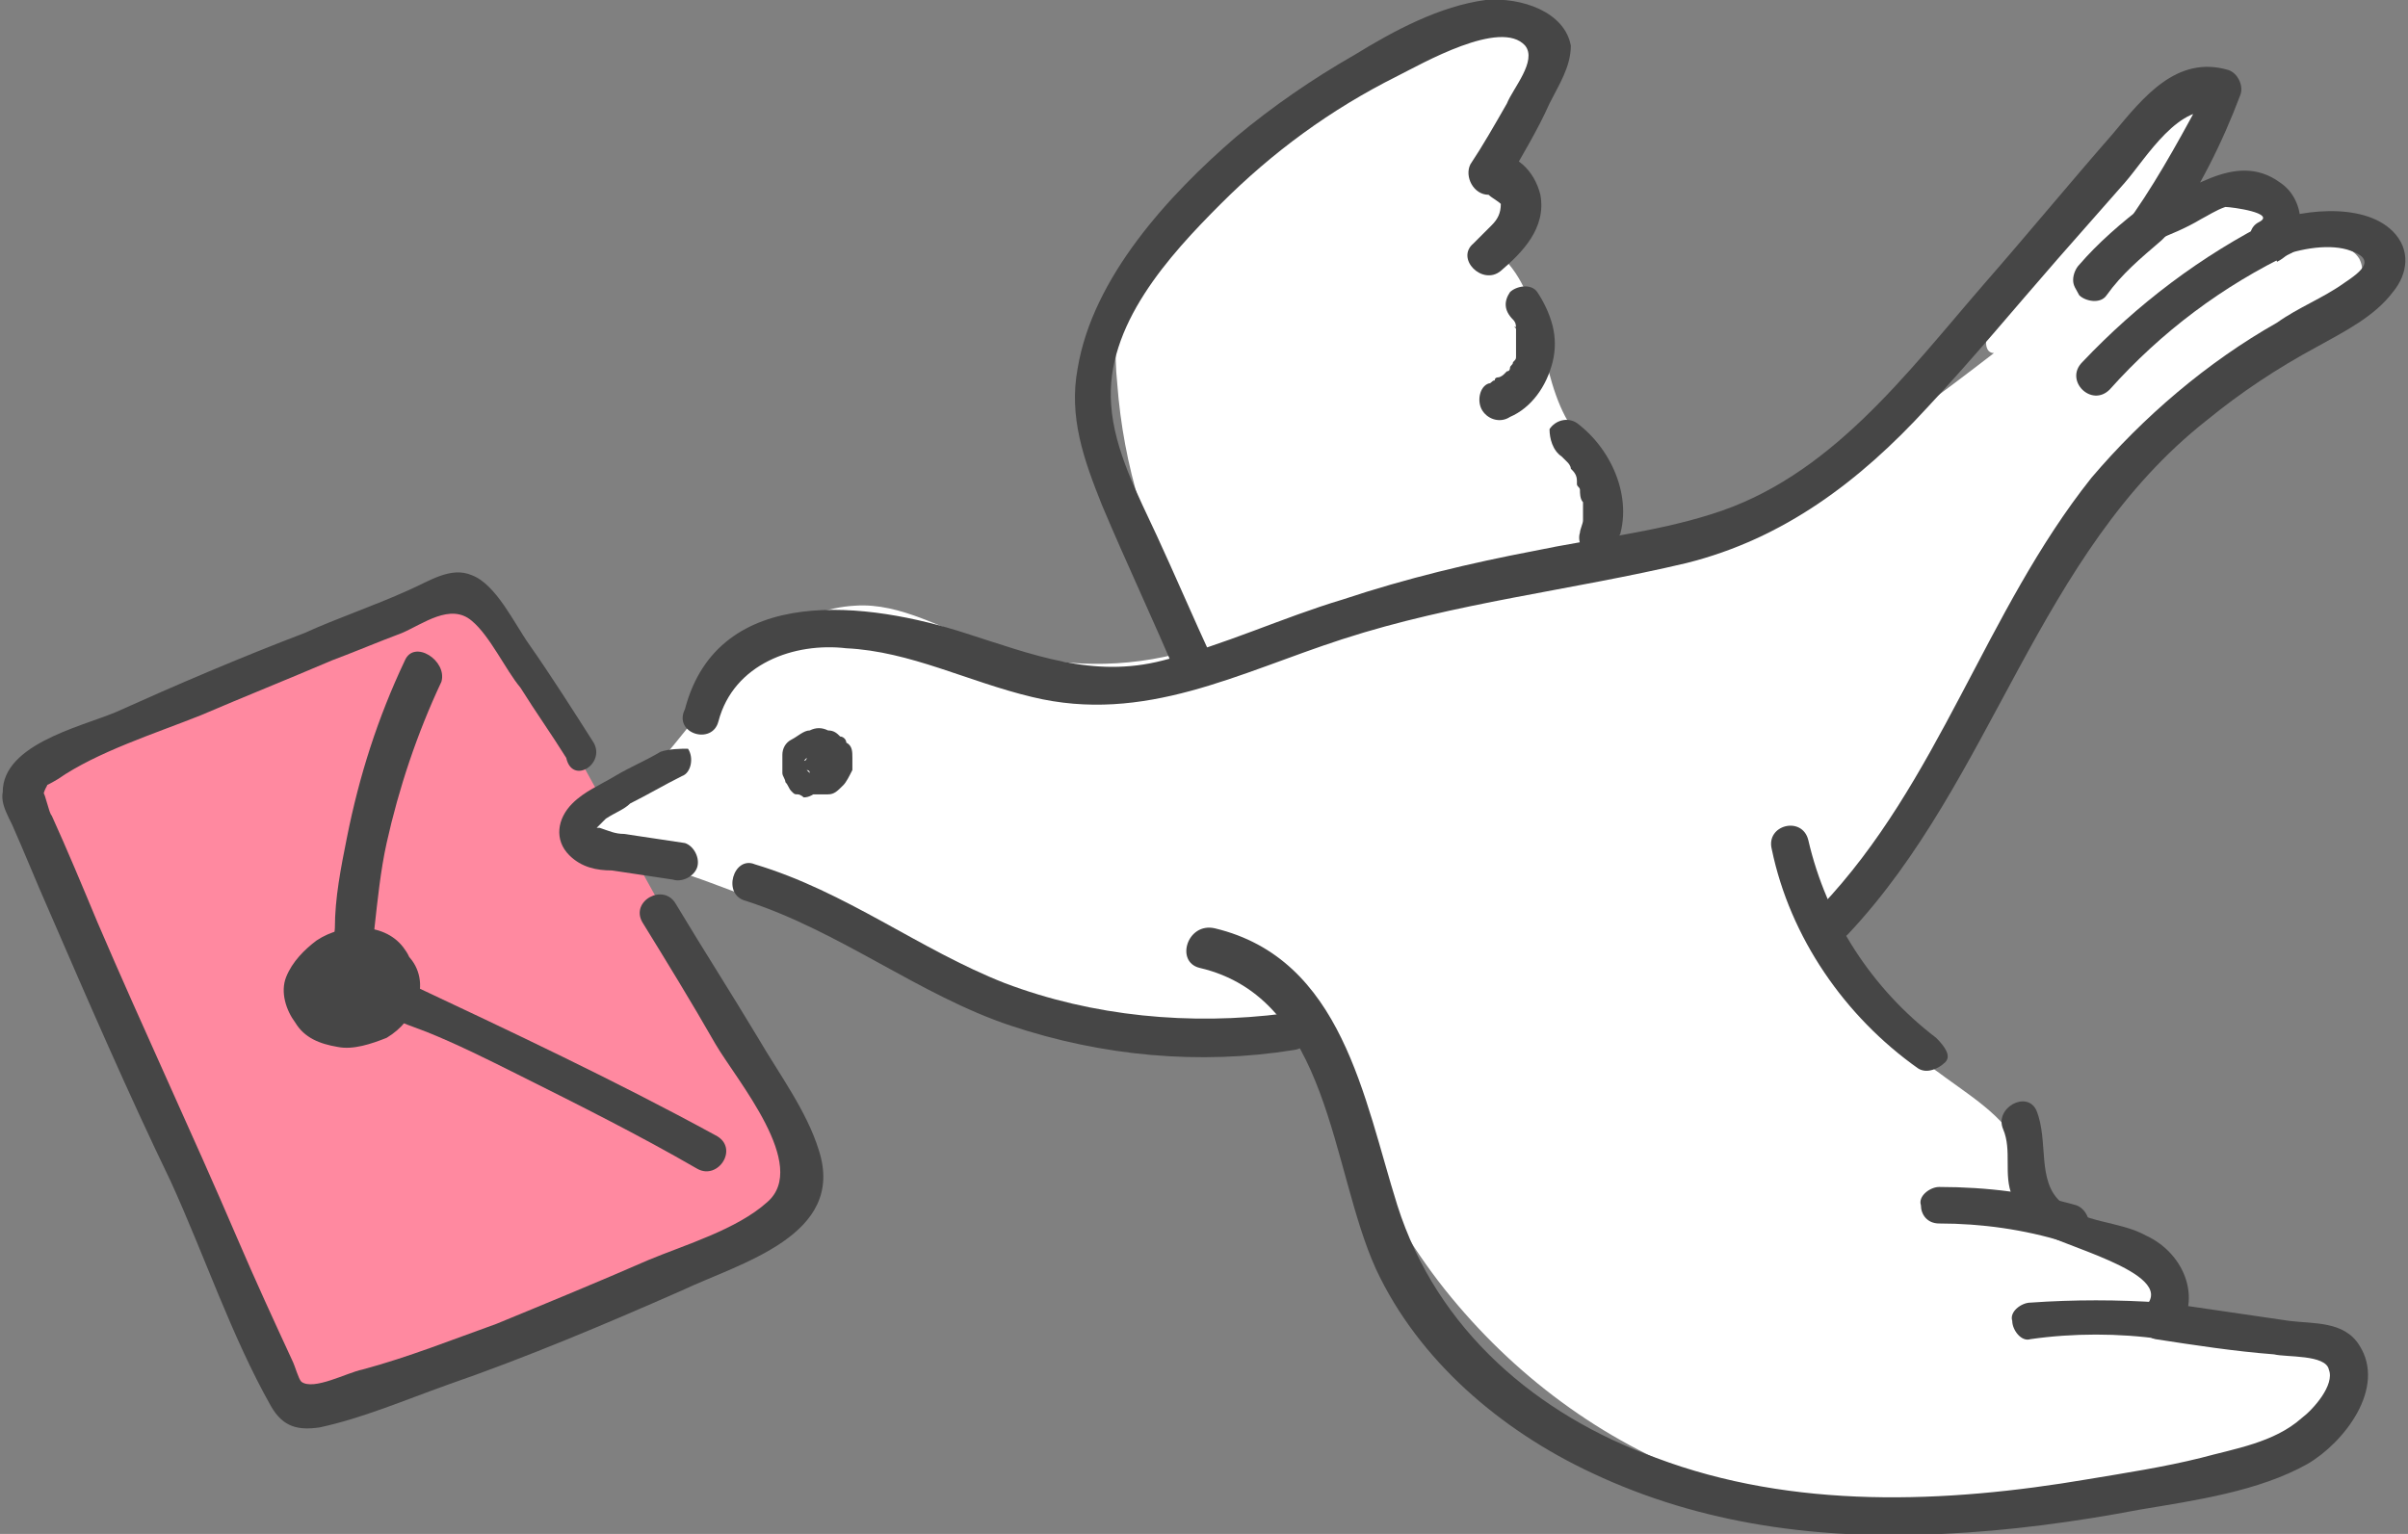 <?xml version="1.0" encoding="utf-8"?>
<!-- Generator: Adobe Illustrator 24.2.1, SVG Export Plug-In . SVG Version: 6.00 Build 0)  -->
<svg version="1.1" id="レイヤー_1" xmlns="http://www.w3.org/2000/svg" xmlns:xlink="http://www.w3.org/1999/xlink" x="0px"
	 y="0px" viewBox="0 0 79.1 50.4" style="enable-background:new 0 0 79.1 50.4;" xml:space="preserve">
<rect x="0" y="0" width="79.1" height="50.4" fill="#808080" stroke="none"/>
<style type="text/css">
	.st0{fill:#FF89A0;stroke:#FF89A0;stroke-width:0.458;stroke-linejoin:round;stroke-miterlimit:10;}
	.st1{fill:#FFFFFF;}
	.st2{fill:#464646;}
</style>
<g>
	<path class="st0" d="M1.1,25.7c2.5,6.7,5.2,13.4,8.3,19.9c0.2,0.3,0.3,0.7,0.7,0.8c0.3,0.1,0.5,0,0.8-0.1c4.3-1.8,8.6-3.6,12.9-5.3
		c0.9-0.4,2.3-1,2.3-2c0-0.7-0.3-1.3-0.6-1.9c-2.8-5.1-5.6-10.1-8.4-15.2c-0.3-0.5-0.6-1-1-1.4c-1.9-1.8-4.1,0.4-5.9,1.2
		C9.4,22,1.1,25.6,1.1,25.7z"/>
	<path class="st1" d="M71.6,43.3c-0.3-1.7-2-2.8-3.6-3.2c-0.5-0.1-1-0.2-1.3-0.7c-0.2-0.3-0.2-0.7-0.2-1.1c-0.2-1.3-1.5-2.1-2.6-2.9
		c-1.3-1-3.6-2-3.6-4c0-1.2,1.4-2.9,2-4c0.8-1.4,1.6-2.9,2.4-4.3c0.7-1.3,1.5-2.7,2.3-3.9c2.4-3.6,5.6-6.6,9.3-8.7
		c0.7-0.4,1.6-1.2,1.2-2c-0.5-0.8-1.9-0.3-2.6-1c-0.2-0.2-0.3-0.6-0.5-0.8c-0.4-0.5-1.1-0.7-1.7-0.5c-0.6,0.1-1.2,0.5-1.7,0.9
		c0.6-1.3,1-2.6,1.2-4c-3.1,1.6-5.6,4.4-6.9,7.8c-0.1,0.3-0.1,0.7,0.2,0.7C62,14.3,58.3,17,54,17.8c-0.3,0.1-0.6,0.1-0.7-0.1
		c-0.2-0.2-0.1-0.5-0.1-0.8c0-1.1-1-1.9-1.6-2.9c-1.1-1.7-0.8-4.2-2.3-5.6c0.4-0.2,0.5-0.8,0.4-1.3s-0.4-1-0.4-1.5
		c0-1.5,2.1-2.6,1.6-3.9c-0.4-0.9-1.7-1-2.7-0.7c-3.9,1.1-7,4.1-9.8,6.9c-0.5,0.5-1,1-1.3,1.6c-0.5,0.9-0.5,2.1-0.4,3.1
		c0.2,2.7,1,5.3,2.3,7.6c0.2,0.3,0.4,0.7,0.2,1c-0.1,0.2-0.4,0.3-0.6,0.3c-2,0.5-4.2,0.4-6.1-0.3c-1.5-0.5-2.9-1.4-4.4-1.3
		c-1.9,0.1-3.4,1.4-4.6,2.9c-1.2,1.4-2.3,3.1-3.9,4c-0.3,0.2-0.6,0.4-0.6,0.7c0,0.4,0.4,0.6,0.7,0.7c0.8,0.2,1.6,0.2,2.4,0.4
		c0.8,0.2,1.7,0.6,2.6,0.9c1.4,0.4,2.9,0.7,4.2,1.4c1.2,0.6,2.3,1.3,3.7,1.8c2.7,0.9,5.6,1.1,8.4,1.2c0.6,0,1.3,0.1,1.9,0.3
		c1.5,0.6,1.6,2.8,2.1,4.1c0.7,1.6,1.7,3.2,2.9,4.6c2.3,2.7,5.3,4.8,8.7,5.9c4.5,1.4,9.4,1.1,14.1,0.5c1.1-0.2,2.3-0.3,3.4-0.8
		c1.7-0.8,3-2.4,3.4-4.2C75.4,43.9,73.5,43.6,71.6,43.3z"/>
	<g>
		<g>
			<path class="st2" d="M21.7,24.7c-0.5,0.3-1,0.5-1.5,0.8c-0.5,0.3-1,0.5-1.4,0.9c-0.5,0.5-0.6,1.2-0.1,1.7
				c0.4,0.4,0.9,0.5,1.4,0.5c0.7,0.1,1.3,0.2,2,0.3c0.3,0.1,0.7-0.1,0.8-0.4c0.1-0.3-0.1-0.7-0.4-0.8c-0.7-0.1-1.3-0.2-2-0.3
				c-0.3,0-0.5-0.1-0.8-0.2c-0.1,0,0.1,0.1,0,0c0,0,0,0-0.1,0c0.1,0.1,0.1,0.1,0,0c0,0,0,0,0,0c0-0.1,0,0,0,0c0,0,0-0.1,0-0.1
				c0,0.1,0,0.1,0,0.2c0,0,0-0.1,0-0.1c0,0.1,0,0.1,0,0c0-0.1,0-0.1,0,0c0,0,0,0,0.1-0.1c0,0,0.1-0.1,0.1-0.1
				c-0.1,0.1,0.1-0.1,0.1-0.1c0.3-0.2,0.6-0.3,0.8-0.5c0.6-0.3,1.1-0.6,1.7-0.9c0.3-0.1,0.4-0.6,0.2-0.9
				C22.4,24.6,22,24.6,21.7,24.7L21.7,24.7z"/>
		</g>
	</g>
	<g>
		<g>
			<path class="st2" d="M23.6,23.7c0.5-1.9,2.5-2.6,4.2-2.4c2.1,0.1,4,1.1,6.1,1.6c3.7,0.9,6.8-0.8,10.2-1.9
				c3.7-1.2,7.5-1.6,11.3-2.5c3.2-0.8,5.7-2.7,7.9-5.1c1.5-1.6,2.9-3.3,4.3-4.9c0.7-0.8,1.5-1.7,2.2-2.5c0.7-0.8,1.8-2.7,3.1-2.3
				c-0.1-0.3-0.3-0.5-0.4-0.8C71.8,4.2,71,5.7,70.1,7c-0.3,0.5,0.2,1.1,0.7,0.9c0.5-0.2,1-0.4,1.5-0.7c0.2-0.1,0.5-0.3,0.8-0.4
				c0.2,0,1.7,0.2,1.1,0.5c-0.6,0.3-0.2,1.4,0.5,1.2c0.7-0.3,1.7-0.5,2.4-0.3c1,0.3,0.5,0.7-0.1,1.1c-0.7,0.5-1.5,0.8-2.2,1.3
				c-2.3,1.3-4.4,3.1-6.1,5.1c-3.5,4.4-5,10-8.9,14.1c-0.6,0.6,0.3,1.5,0.9,0.9c4.8-5.1,6.2-12.5,11.8-16.9c1.1-0.9,2.3-1.7,3.6-2.4
				c0.9-0.5,1.9-1,2.5-1.8c0.5-0.6,0.6-1.4,0-2c-1-1-3.2-0.7-4.3-0.2c0.2,0.4,0.3,0.8,0.5,1.2c1-0.5,1-2,0.1-2.6
				c-1.5-1.1-3.1,0.4-4.5,0.9C70.7,7,71,7.3,71.2,7.7c1-1.4,1.8-3,2.4-4.6c0.1-0.3-0.1-0.7-0.4-0.8c-1.7-0.5-2.8,0.9-3.8,2.1
				c-1.4,1.6-2.8,3.3-4.2,4.9c-2.6,3-5.1,6.4-9,7.6c-1.9,0.6-3.9,0.8-5.8,1.2c-2.1,0.4-4.2,0.9-6.3,1.6c-2,0.6-3.9,1.5-5.9,2
				c-2.3,0.6-4.3-0.2-6.5-0.9c-3.1-1-8.1-1.7-9.2,2.5C22.1,24.1,23.4,24.5,23.6,23.7L23.6,23.7z"/>
		</g>
	</g>
	<g>
		<g>
			<path class="st2" d="M24.5,29.6c3.1,1,5.7,3.1,8.7,4.1c3,1,6.2,1.3,9.3,0.8c0.8-0.1,0.5-1.3-0.3-1.2c-3.1,0.4-6.3,0.1-9.2-1
				c-2.8-1.1-5.2-3-8.2-3.9C24.1,28.1,23.7,29.4,24.5,29.6L24.5,29.6z"/>
		</g>
	</g>
	<g>
		<g>
			<path class="st2" d="M63.6,34.1c-2.1-1.6-3.6-3.9-4.2-6.5c-0.2-0.8-1.4-0.5-1.2,0.3c0.6,2.9,2.4,5.5,4.8,7.2
				c0.3,0.2,0.7,0,0.9-0.2C64.1,34.7,63.9,34.4,63.6,34.1L63.6,34.1z"/>
		</g>
	</g>
	<g>
		<g>
			<path class="st2" d="M39.4,31.8c4.3,1,4.3,6.6,5.8,9.9c1.4,3,4.1,5.3,7.1,6.7c3.6,1.7,7.5,2.2,11.5,2c2.2-0.1,4.4-0.4,6.5-0.8
				c1.8-0.3,3.9-0.6,5.5-1.5c1.2-0.7,2.6-2.5,1.7-3.9c-0.5-0.8-1.5-0.7-2.3-0.8c-1.4-0.2-2.7-0.4-4.1-0.6c0.1,0.4,0.2,0.7,0.3,1.1
				c1-1.1,0.4-2.7-0.9-3.3c-0.9-0.5-2.1-0.4-2.8-1.1c-0.8-0.7-0.4-2-0.8-3c-0.3-0.7-1.4-0.1-1.1,0.6c0.3,0.7,0,1.5,0.3,2.2
				c0.2,0.4,0.5,0.8,0.8,1.1c0.6,0.5,4.6,1.4,3.6,2.5c-0.3,0.3-0.2,1,0.3,1.1c1.3,0.2,2.6,0.4,3.9,0.5c0.4,0.1,1.7,0,1.8,0.5
				c0.2,0.5-0.5,1.3-0.9,1.6c-0.9,0.8-2.2,1-3.3,1.3c-1.2,0.3-2.5,0.5-3.7,0.7c-4.7,0.8-9.7,1-14.2-0.7c-3.9-1.4-7.2-4.2-8.5-8.3
				c-1.1-3.5-1.8-8.1-6-9.1C39,30.3,38.6,31.6,39.4,31.8L39.4,31.8z"/>
		</g>
	</g>
	<g>
		<g>
			<path class="st2" d="M39.8,21.6c-0.6-1.3-1.2-2.7-1.8-4c-0.6-1.3-1.4-2.8-1.5-4.3c-0.2-2.6,1.9-4.9,3.6-6.6
				c1.7-1.7,3.6-3.1,5.8-4.2c0.8-0.4,3.4-1.9,4.2-1c0.4,0.5-0.4,1.4-0.6,1.9c-0.4,0.7-0.8,1.4-1.2,2c-0.2,0.4,0.1,1,0.6,1
				c0.1,0.1,0.3,0.2,0.4,0.3c0,0.3-0.1,0.5-0.3,0.7c-0.2,0.2-0.4,0.4-0.6,0.6c-0.6,0.5,0.3,1.4,0.9,0.9c0.7-0.6,1.5-1.4,1.3-2.5
				c-0.2-0.8-0.8-1.4-1.7-1.4c0.2,0.3,0.4,0.6,0.6,1c0.5-0.9,1-1.7,1.4-2.6c0.3-0.6,0.7-1.2,0.7-1.9C51.4,0.4,50-0.1,48.8,0
				c-1.5,0.2-3,1-4.3,1.8c-1.4,0.8-2.7,1.7-3.9,2.7c-2.2,1.9-4.7,4.6-5.2,7.6c-0.3,1.6,0.2,3,0.8,4.5c0.8,1.9,1.7,3.8,2.5,5.7
				C39,23,40.1,22.4,39.8,21.6L39.8,21.6z"/>
		</g>
	</g>
	<g>
		<g>
			<path class="st2" d="M49.7,10.5C49.5,10.3,49.7,10.5,49.7,10.5c0.1,0.1,0.1,0.2,0.1,0.3c-0.1-0.1,0-0.1,0,0c0,0,0,0.1,0,0.1
				c0,0.1,0,0.1,0,0.2c0,0.1,0-0.2,0,0c0,0,0,0.1,0,0.1c0,0.1,0,0.1,0,0.2c0,0,0,0.1,0,0.1c0,0.1,0-0.2,0,0c0,0.1,0,0.1,0,0.2
				c0,0.1,0,0.1-0.1,0.2c0,0-0.1,0.1,0,0c0-0.1,0,0,0,0c0,0.1-0.1,0.1-0.1,0.2c0,0,0,0.1-0.1,0.1c0,0-0.1,0.1,0,0c0.1-0.1,0,0,0,0
				c0,0-0.1,0.1-0.1,0.1c0,0-0.1,0.1-0.2,0.1c-0.1,0.1,0.1-0.1,0,0c0,0-0.1,0-0.1,0.1c-0.1,0-0.1,0.1-0.2,0.1
				c-0.3,0.1-0.4,0.6-0.2,0.9c0.2,0.3,0.6,0.4,0.9,0.2c0.7-0.3,1.2-1,1.4-1.8c0.1-0.4,0.1-0.8,0-1.2c-0.1-0.4-0.3-0.8-0.5-1.1
				c-0.2-0.3-0.7-0.2-0.9,0C49.4,9.9,49.4,10.2,49.7,10.5L49.7,10.5z"/>
		</g>
	</g>
	<g>
		<g>
			<path class="st2" d="M51.3,15C51.3,15,51.4,15.1,51.3,15C51.3,15,51.4,15,51.3,15c0.1,0.1,0.2,0.2,0.2,0.2c0,0,0.1,0.1,0.1,0.2
				c0,0,0.1,0.1,0,0c-0.1-0.1,0,0,0,0c0.1,0.1,0.2,0.2,0.2,0.4c0,0,0,0.1,0,0.1c0,0,0-0.1,0,0c0,0.1,0.1,0.1,0.1,0.2
				c0,0.1,0,0.3,0.1,0.4c0-0.1,0-0.1,0,0c0,0,0,0.1,0,0.1c0,0.1,0,0.1,0,0.2c0,0.1,0,0.2,0,0.2c0,0.1,0-0.2,0,0c0,0,0,0.1,0,0.1
				c0,0.1-0.1,0.3-0.1,0.4c-0.1,0.3,0.1,0.7,0.4,0.8c0.4,0.1,0.7-0.1,0.8-0.4c0.6-1.4-0.1-3.1-1.3-4c-0.3-0.2-0.7-0.1-0.9,0.2
				C50.9,14.4,51,14.8,51.3,15L51.3,15z"/>
		</g>
	</g>
	<g>
		<g>
			<path class="st2" d="M26.7,25.4C26.7,25.4,26.7,25.4,26.7,25.4c0,0,0.1,0.1,0.1,0.1C26.7,25.5,26.7,25.4,26.7,25.4
				C26.7,25.4,26.7,25.5,26.7,25.4c0,0,0-0.1,0-0.1C26.7,25.4,26.7,25.4,26.7,25.4c0,0,0-0.1,0-0.1C26.7,25.3,26.7,25.4,26.7,25.4
				c0,0,0-0.1,0-0.1C26.7,25.3,26.7,25.4,26.7,25.4c0,0,0-0.1,0-0.1C26.7,25.4,26.6,25.4,26.7,25.4C26.6,25.4,26.7,25.4,26.7,25.4
				C26.7,25.4,26.6,25.4,26.7,25.4C26.6,25.4,26.7,25.4,26.7,25.4c0,0-0.1,0-0.1,0C26.6,25.4,26.6,25.4,26.7,25.4c0,0-0.1,0-0.1,0
				C26.6,25.4,26.6,25.4,26.7,25.4c-0.1,0-0.1,0-0.2,0C26.5,25.4,26.6,25.4,26.7,25.4c-0.1,0-0.2,0-0.2-0.1c0,0,0.1,0,0.1,0.1
				c0,0-0.1-0.1-0.1-0.1c0,0,0,0,0.1,0.1c0,0-0.1-0.1-0.1-0.1c0,0,0,0.1,0,0.1c0-0.1,0-0.1-0.1-0.2c0,0,0,0.1,0,0.1
				c0-0.1,0-0.1,0-0.2c0,0,0,0.1,0,0.1c0-0.1,0-0.1,0-0.2c0,0,0,0.1,0,0.1c0-0.1,0-0.1,0.1-0.2c0,0,0,0.1-0.1,0.1
				c0,0,0.1-0.1,0.1-0.1c0,0,0,0.1-0.1,0.1c0,0,0.1-0.1,0.1-0.1c0,0-0.1,0-0.1,0c0.1,0,0.1,0,0.2-0.1c0,0-0.1,0-0.1,0
				c0.1,0,0.1,0,0.2,0c0,0-0.1,0-0.1,0c0.1,0,0.1,0,0.2,0c0,0-0.1,0-0.1,0c0.1,0,0.1,0,0.2,0.1c0,0-0.1,0-0.1-0.1
				c0,0,0.1,0.1,0.1,0.1c0,0-0.1-0.1-0.1-0.1c0,0,0.1,0.1,0.1,0.1c0,0-0.1-0.1-0.1-0.1c0,0.1,0,0.1,0.1,0.2c0,0,0-0.1,0-0.1
				c0,0.1,0,0.1,0,0.2c0,0,0-0.1,0-0.1c0,0.1,0,0.1,0,0.2c0,0,0-0.1,0-0.1C26.8,25.2,26.8,25.3,26.7,25.4c0.1-0.1,0.1-0.1,0.1-0.2
				C26.8,25.3,26.7,25.4,26.7,25.4c0.1,0,0.1-0.1,0.1-0.1C26.7,25.4,26.7,25.4,26.7,25.4C26.7,25.4,26.7,25.4,26.7,25.4
				c0,0-0.1,0-0.1,0C26.6,25.5,26.6,25.4,26.7,25.4c-0.1,0-0.1,0-0.2,0C26.5,25.5,26.6,25.5,26.7,25.4c-0.1,0-0.2,0-0.2,0
				C26.5,25.4,26.5,25.5,26.7,25.4c-0.1,0-0.2,0-0.2,0c0,0,0.1,0,0.1,0.1c0,0-0.1-0.1-0.1-0.1c0,0,0.1,0.1,0.1,0.1
				c0,0-0.1-0.1-0.1-0.1c0,0,0,0.1,0,0.1c0-0.1,0-0.1-0.1-0.2c0,0,0,0.1,0,0.1c0-0.1,0-0.1,0-0.2c0,0,0,0,0,0.1
				c0.1-0.2,0.1-0.3,0.2-0.5c-0.1,0.1-0.2,0.2-0.3,0.2c-0.1,0.1-0.1,0.1-0.1,0.2c0,0.1-0.1,0.2-0.1,0.2c0,0.2,0.1,0.3,0.2,0.5
				c0.1,0.1,0.3,0.2,0.5,0.2c0.1,0,0.1,0,0.2,0c0.1,0,0.2-0.1,0.3-0.2c0.1,0,0.1-0.1,0.2-0.1c0,0,0.1,0,0.1-0.1
				c0.2-0.1,0.2-0.3,0.2-0.5c0-0.2,0-0.4-0.1-0.5c0-0.1-0.1-0.2-0.2-0.2c-0.1-0.1-0.1-0.1-0.2-0.2c-0.2-0.1-0.3-0.1-0.5-0.2
				c-0.2,0-0.4,0-0.5,0.1c-0.2,0.1-0.3,0.2-0.4,0.4c-0.1,0.2-0.1,0.4-0.1,0.5c0,0.2,0.1,0.4,0.2,0.5c0.1,0.2,0.2,0.3,0.4,0.4
				c0.1,0,0.2,0.1,0.3,0.1c0.2,0,0.3,0,0.5,0c0.2,0,0.3-0.1,0.5-0.3c0.1-0.1,0.2-0.3,0.3-0.5c0,0,0-0.1,0-0.1c0-0.1,0-0.2,0-0.3
				c0-0.2,0-0.4-0.2-0.5c0-0.1-0.1-0.2-0.2-0.2c-0.1-0.1-0.2-0.2-0.4-0.2c-0.2-0.1-0.4-0.1-0.6,0c-0.2,0-0.4,0.2-0.6,0.3
				c-0.2,0.1-0.3,0.3-0.3,0.5c0,0,0,0.1,0,0.1c0,0.1,0,0.2,0,0.2c0,0.1,0,0.2,0,0.3c0,0.1,0.1,0.2,0.1,0.3c0.1,0.1,0.1,0.2,0.2,0.3
				c0.1,0.1,0.1,0.1,0.2,0.1c0.1,0,0.2,0.1,0.2,0.1c0.2,0,0.3-0.1,0.5-0.2c0.1-0.1,0.2-0.3,0.2-0.5c0-0.1,0-0.1,0-0.2
				C26.8,25.6,26.7,25.5,26.7,25.4L26.7,25.4z"/>
		</g>
	</g>
	<g>
		<g>
			<path class="st2" d="M74.7,7.2c-2.4,1.2-4.5,2.8-6.3,4.7c-0.6,0.6,0.3,1.5,0.9,0.9c1.7-1.9,3.7-3.4,6-4.5
				c0.3-0.2,0.4-0.6,0.2-0.9C75.4,7.1,75,7,74.7,7.2L74.7,7.2z"/>
		</g>
	</g>
	<g>
		<g>
			<path class="st2" d="M70.5,6.7c-0.8,0.6-1.6,1.3-2.2,2c-0.1,0.1-0.2,0.3-0.2,0.5c0,0.2,0.1,0.3,0.2,0.5c0.2,0.2,0.7,0.3,0.9,0
				C69.7,9,70.3,8.5,71,7.9c0,0-0.1,0.1-0.1,0.1C70.9,8,71,7.9,71.1,7.8c0.1-0.1,0.2-0.2,0.3-0.4c0-0.2,0-0.4-0.1-0.5
				C71.2,6.7,70.7,6.5,70.5,6.7L70.5,6.7z"/>
		</g>
	</g>
	<g>
		<g>
			<path class="st2" d="M19.5,24.4c-0.7-1.1-1.4-2.2-2.1-3.2c-0.5-0.7-1.1-2-1.9-2.3c-0.7-0.3-1.4,0.2-2.1,0.5
				c-1.1,0.5-2.3,0.9-3.4,1.4c-2.1,0.8-4.2,1.7-6.2,2.6c-1.2,0.5-3.9,1.1-3.7,2.8c0.1-0.2,0.1-0.4,0.2-0.6c-0.4,0.5-0.2,0.9,0.1,1.5
				c0.4,0.9,0.8,1.9,1.2,2.8c1.3,3,2.6,6,4,8.9c1.1,2.4,2,5.1,3.3,7.4c0.4,0.7,0.9,0.8,1.6,0.7c1.4-0.3,2.8-0.9,4.2-1.4
				c2.6-0.9,5.2-2,7.7-3.1c1.9-0.9,5.4-1.8,4.5-4.6c-0.4-1.3-1.3-2.5-2-3.7c-0.9-1.5-1.8-2.9-2.7-4.4c-0.4-0.7-1.5-0.1-1.1,0.6
				c0.8,1.3,1.6,2.6,2.4,4c0.7,1.2,3.1,4,1.7,5.2c-1,0.9-2.7,1.4-3.9,1.9c-1.6,0.7-3.3,1.4-5,2.1c-1.4,0.5-2.9,1.1-4.4,1.5
				c-0.5,0.1-1.6,0.7-2,0.4c-0.1-0.1-0.2-0.5-0.3-0.7c-0.6-1.3-1.2-2.6-1.8-4c-1.5-3.5-3.1-6.9-4.6-10.4c-0.5-1.2-1-2.4-1.5-3.5
				c-0.1-0.1-0.2-0.7-0.3-0.8c-0.2-0.2-0.3,0.7-0.1,0.4c0.1-0.1,0.1-0.3,0.2-0.5c0.3-0.5-0.6,0.3,0.4-0.3c1.3-0.9,3.2-1.5,4.7-2.1
				c1.4-0.6,2.9-1.2,4.3-1.8c0.8-0.3,1.5-0.6,2.3-0.9c0.7-0.3,1.6-1,2.3-0.4c0.6,0.5,1.1,1.6,1.6,2.2c0.5,0.8,1,1.5,1.5,2.3
				C18.8,25.8,19.9,25.1,19.5,24.4L19.5,24.4z"/>
		</g>
	</g>
	<g>
		<g>
			<path class="st2" d="M13.3,21.7c-0.9,1.9-1.5,3.8-1.9,5.8c-0.2,1-0.4,2-0.4,3c-0.1,0.9,0.1,1.6,0.7,2.2c0.6,0.6,1.5,0.9,2.3,1.2
				c1,0.4,2,0.9,3,1.4c2,1,4,2,5.9,3.1c0.7,0.4,1.4-0.7,0.6-1.1c-3.3-1.8-6.7-3.4-10.1-5c-0.9-0.4-1.2-0.8-1.1-1.8
				c0.1-0.9,0.2-1.9,0.4-2.8c0.4-1.8,1-3.6,1.8-5.3C14.7,21.7,13.6,21,13.3,21.7L13.3,21.7z"/>
		</g>
	</g>
	<g>
		<g>
			<path class="st2" d="M11.9,32.4C11.9,32.4,11.9,32.4,11.9,32.4c0,0,0,0,0.1-0.1C12,32.3,11.9,32.4,11.9,32.4
				C11.8,32.4,12,32.3,11.9,32.4C12,32.4,11.8,32.3,11.9,32.4C11.9,32.3,12,32.4,11.9,32.4C11.9,32.4,11.8,32.3,11.9,32.4
				C11.8,32.3,12,32.4,11.9,32.4C11.7,32.3,11.9,32.4,11.9,32.4C11.7,32.3,11.8,32.3,11.9,32.4C11.9,32.3,11.7,32.2,11.9,32.4
				c0,0-0.1-0.1-0.1-0.1c0,0,0-0.1,0-0.1c0,0,0,0.1,0,0.1c0,0,0,0,0-0.1c0-0.1,0-0.1,0,0c0,0,0-0.1,0-0.1c0,0,0-0.1,0-0.1
				c0,0,0,0,0,0.1c0,0,0.1-0.2,0.1-0.2c0,0-0.1,0.1,0,0c0,0,0.1-0.1,0.1-0.1c0,0,0.1-0.1,0.1-0.1c0,0,0,0-0.1,0c0,0,0,0,0.1,0
				c0.1-0.1,0.2-0.1,0.2-0.1c0.1-0.1,0,0,0,0c0,0,0.1,0,0.1,0c0,0,0,0,0,0c0.1,0,0.1,0,0,0c0,0,0.1,0,0.1,0c0,0,0,0-0.1,0
				c0,0,0.1,0,0.1,0c0.1,0,0,0,0,0c0,0,0.1,0,0.1,0c0,0,0,0,0.1,0c-0.1-0.1-0.1-0.1-0.1,0c0,0,0.1,0.1,0.1,0.1c0.1,0.1,0,0,0,0
				c0,0,0,0.1,0.1,0.1c0.1,0.1,0,0,0,0c0,0,0,0.2,0,0.2c0,0.1,0-0.2,0,0c0,0,0,0.1,0,0.1c0,0,0-0.1,0,0c0,0,0,0.1,0,0.1
				c0,0,0.1-0.1,0,0c0,0,0,0.1,0,0.1c0,0,0,0.1-0.1,0.1c0,0,0.1-0.1,0,0c-0.1,0.1-0.1,0.1-0.2,0.2c-0.1,0.1,0.1-0.1,0,0
				c0,0-0.1,0-0.1,0.1c-0.1,0-0.1,0.1-0.2,0.1c0.1,0,0,0,0,0c0,0-0.1,0-0.1,0c0,0-0.1,0-0.1,0c0,0-0.2,0,0,0c-0.1,0-0.2,0-0.3,0
				c0,0-0.1,0-0.1,0c0,0,0,0,0.1,0c0,0-0.1,0-0.1,0c0,0-0.2,0-0.2-0.1c0,0,0.1,0.1,0,0c0,0-0.1-0.1-0.1-0.1c-0.1,0,0,0,0,0
				c0,0-0.1-0.1-0.1-0.1c0,0-0.1-0.1-0.1-0.1c0,0,0.1,0.1,0,0c0,0,0,0,0-0.1c0,0,0,0,0,0c0-0.1,0-0.1,0,0c0,0,0-0.2-0.1-0.2
				c0,0.1,0,0.1,0,0c0,0,0-0.1,0-0.1c0,0,0,0.1,0,0c0,0,0-0.1,0-0.1c0-0.1-0.1,0.1,0,0c0,0,0-0.1,0-0.1c0,0,0.1-0.1,0,0
				c-0.1,0.1,0.1-0.1,0.1-0.1c0,0,0,0,0.1-0.1c0,0,0.1-0.1,0,0c-0.1,0.1,0,0,0,0c0,0,0.1,0,0.1,0c0.1,0,0.1-0.1,0.2-0.1
				c0.1,0,0,0,0,0c0,0,0.1,0,0.1,0c0.1,0,0.2,0,0.2-0.1c0.1,0,0,0,0,0c0,0,0.1,0,0.1,0c0.1,0,0.1,0,0.2,0c0.2,0-0.1,0,0,0
				c0,0,0.1,0,0.1,0c0.1,0,0.1,0,0,0c0,0,0.1,0,0.1,0.1c0,0,0,0,0,0c0.1,0,0.1,0,0,0c0,0,0.1,0.1,0.1,0.1c0,0,0,0,0,0c0,0,0,0,0,0
				c0,0,0,0,0,0c0,0,0,0,0,0.1c0,0,0,0.1,0,0.1c0-0.1,0-0.1,0,0c0,0,0,0,0,0c0,0,0,0,0,0c0,0.1,0,0.1,0,0c0,0,0,0.1,0,0.1
				c0,0,0,0.1,0,0.1c0,0,0,0,0,0c0,0.1,0,0.1,0,0c0,0,0,0.2,0,0.2c0,0.1,0.1-0.1,0,0c0,0,0,0.1-0.1,0.1c-0.1,0.1,0,0,0,0
				c0,0-0.1,0.1-0.1,0.1c0,0-0.1,0.1-0.1,0.1c-0.1,0.1,0,0,0,0c0,0-0.1,0.1-0.2,0.1c0,0-0.1,0-0.1,0c0.1,0,0.1,0,0,0c0,0,0,0-0.1,0
				c-0.1,0-0.1,0-0.2,0.1c0,0-0.1,0-0.1,0c-0.1,0,0.2,0,0,0c-0.1,0-0.1,0-0.2,0c-0.1,0,0,0,0,0c0,0-0.1,0-0.1,0c0,0,0.1,0.1,0,0
				c-0.1,0,0,0,0,0c0,0.1,0.1,0.1,0,0c0-0.1,0,0.1,0,0c0,0.2,0,0,0,0c0,0,0,0.1,0,0c0,0,0-0.1,0-0.1c0,0,0-0.1,0-0.1c0,0,0,0,0,0.1
				c0,0,0-0.1,0-0.1c0-0.1,0.1-0.1,0.1-0.2c0,0,0-0.1,0.1-0.1c0,0,0.1-0.2,0,0c0,0,0.1-0.2,0.2-0.2c-0.1,0,0,0,0,0c0,0,0,0,0.1,0
				c0.1,0,0,0,0,0c0,0,0.1,0,0.1,0c0.2,0,0,0,0,0c0,0,0.1,0,0.1,0c0.1,0,0,0-0.1,0c0,0,0.1,0,0.1,0c0.1,0,0,0,0,0c0,0,0,0,0.1,0
				c0,0,0,0-0.1,0c0,0,0,0,0,0c0,0,0,0,0,0c0,0,0,0,0,0c0-0.1,0-0.1,0,0c0,0.1,0,0,0,0c0,0,0,0,0,0.1c0,0,0,0,0-0.1c0,0,0,0.1,0,0.1
				c0,0,0,0,0,0.1c0-0.1,0-0.1,0,0c0,0.1-0.1,0.2-0.1,0.2c0,0,0,0.1-0.1,0.1c0,0.1,0,0.1,0,0c0,0,0,0.1-0.1,0.1c0.3,0,0.6,0,0.9,0
				c0,0,0.1,0.1,0,0c0,0.1,0,0.1,0,0.1c0,0,0,0,0,0c0,0.1,0,0,0,0c0-0.1,0,0.2,0,0c0-0.1,0,0,0,0.1c0-0.1,0,0,0,0c0,0,0.1-0.1,0,0
				c0,0,0,0,0,0c0,0,0,0-0.1,0c-0.2-0.1-0.4-0.1-0.6-0.2c0,0-0.1-0.1,0,0c0,0-0.1-0.1,0-0.1c0,0,0-0.2,0-0.1c0,0,0-0.1,0-0.1
				c0,0.1,0.1-0.1,0-0.1c0,0.1,0.1-0.1,0,0c-0.1,0.1,0.1-0.1,0.1,0c-0.1,0,0.2-0.1,0,0c-0.3,0.1-0.6,0.5-0.4,0.8
				c0.1,0.3,0.4,0.5,0.8,0.4c0.8-0.2,1-1.2,0.5-1.7c-0.1-0.2-0.4-0.2-0.6-0.2c-0.4,0.1-0.6,0.4-0.8,0.8c-0.1,0.4,0,0.8,0.2,1.1
				c0.2,0.3,0.7,0.2,0.9,0c0.3-0.4,0.7-0.9,0.7-1.5c0-0.7-0.5-1.1-1.2-1.2c-0.5-0.1-1,0.2-1.4,0.6c-0.3,0.4-0.6,0.9-0.6,1.5
				c0,0.3,0.1,0.6,0.3,0.9c0.2,0.2,0.5,0.3,0.9,0.4c0.5,0.1,1-0.1,1.4-0.3c0.5-0.2,0.8-0.7,1-1.2c0.1-0.5,0.1-1-0.2-1.4
				c-0.6-0.9-2-0.9-2.9-0.3c-0.4,0.3-0.8,0.7-1,1.2c-0.2,0.5,0,1.1,0.3,1.5c0.3,0.5,0.8,0.7,1.4,0.8c0.5,0.1,1.1-0.1,1.6-0.3
				c0.5-0.3,0.8-0.7,1-1.2c0.2-0.5,0.1-1.1-0.3-1.5c-0.4-0.5-0.9-0.7-1.5-0.6c-0.5,0.1-1,0.5-1.4,0.9c-0.3,0.4-0.4,1-0.2,1.5
				c0.2,0.6,0.7,1,1.4,0.9c0.3,0,0.6-0.1,0.8-0.3c0.3-0.2,0.2-0.7,0-0.9C12.5,32.1,12.2,32.2,11.9,32.4L11.9,32.4z"/>
		</g>
	</g>
	<g>
		<g>
			<path class="st2" d="M71,42.8c-1.4-0.1-2.9-0.1-4.3,0c-0.3,0-0.7,0.3-0.6,0.6c0,0.3,0.3,0.7,0.6,0.6c1.4-0.2,2.9-0.2,4.3,0
				c0.3,0,0.7-0.3,0.6-0.6C71.6,43.1,71.3,42.9,71,42.8L71,42.8z"/>
		</g>
	</g>
	<g>
		<g>
			<path class="st2" d="M63.7,40.2c1.4,0,2.8,0.2,4.1,0.6c0.3,0.1,0.7-0.1,0.8-0.4c0.1-0.3-0.1-0.7-0.4-0.8
				c-1.4-0.4-2.9-0.6-4.5-0.6c-0.3,0-0.7,0.3-0.6,0.6C63.1,39.9,63.3,40.2,63.7,40.2L63.7,40.2z"/>
		</g>
	</g>
</g>
</svg>
